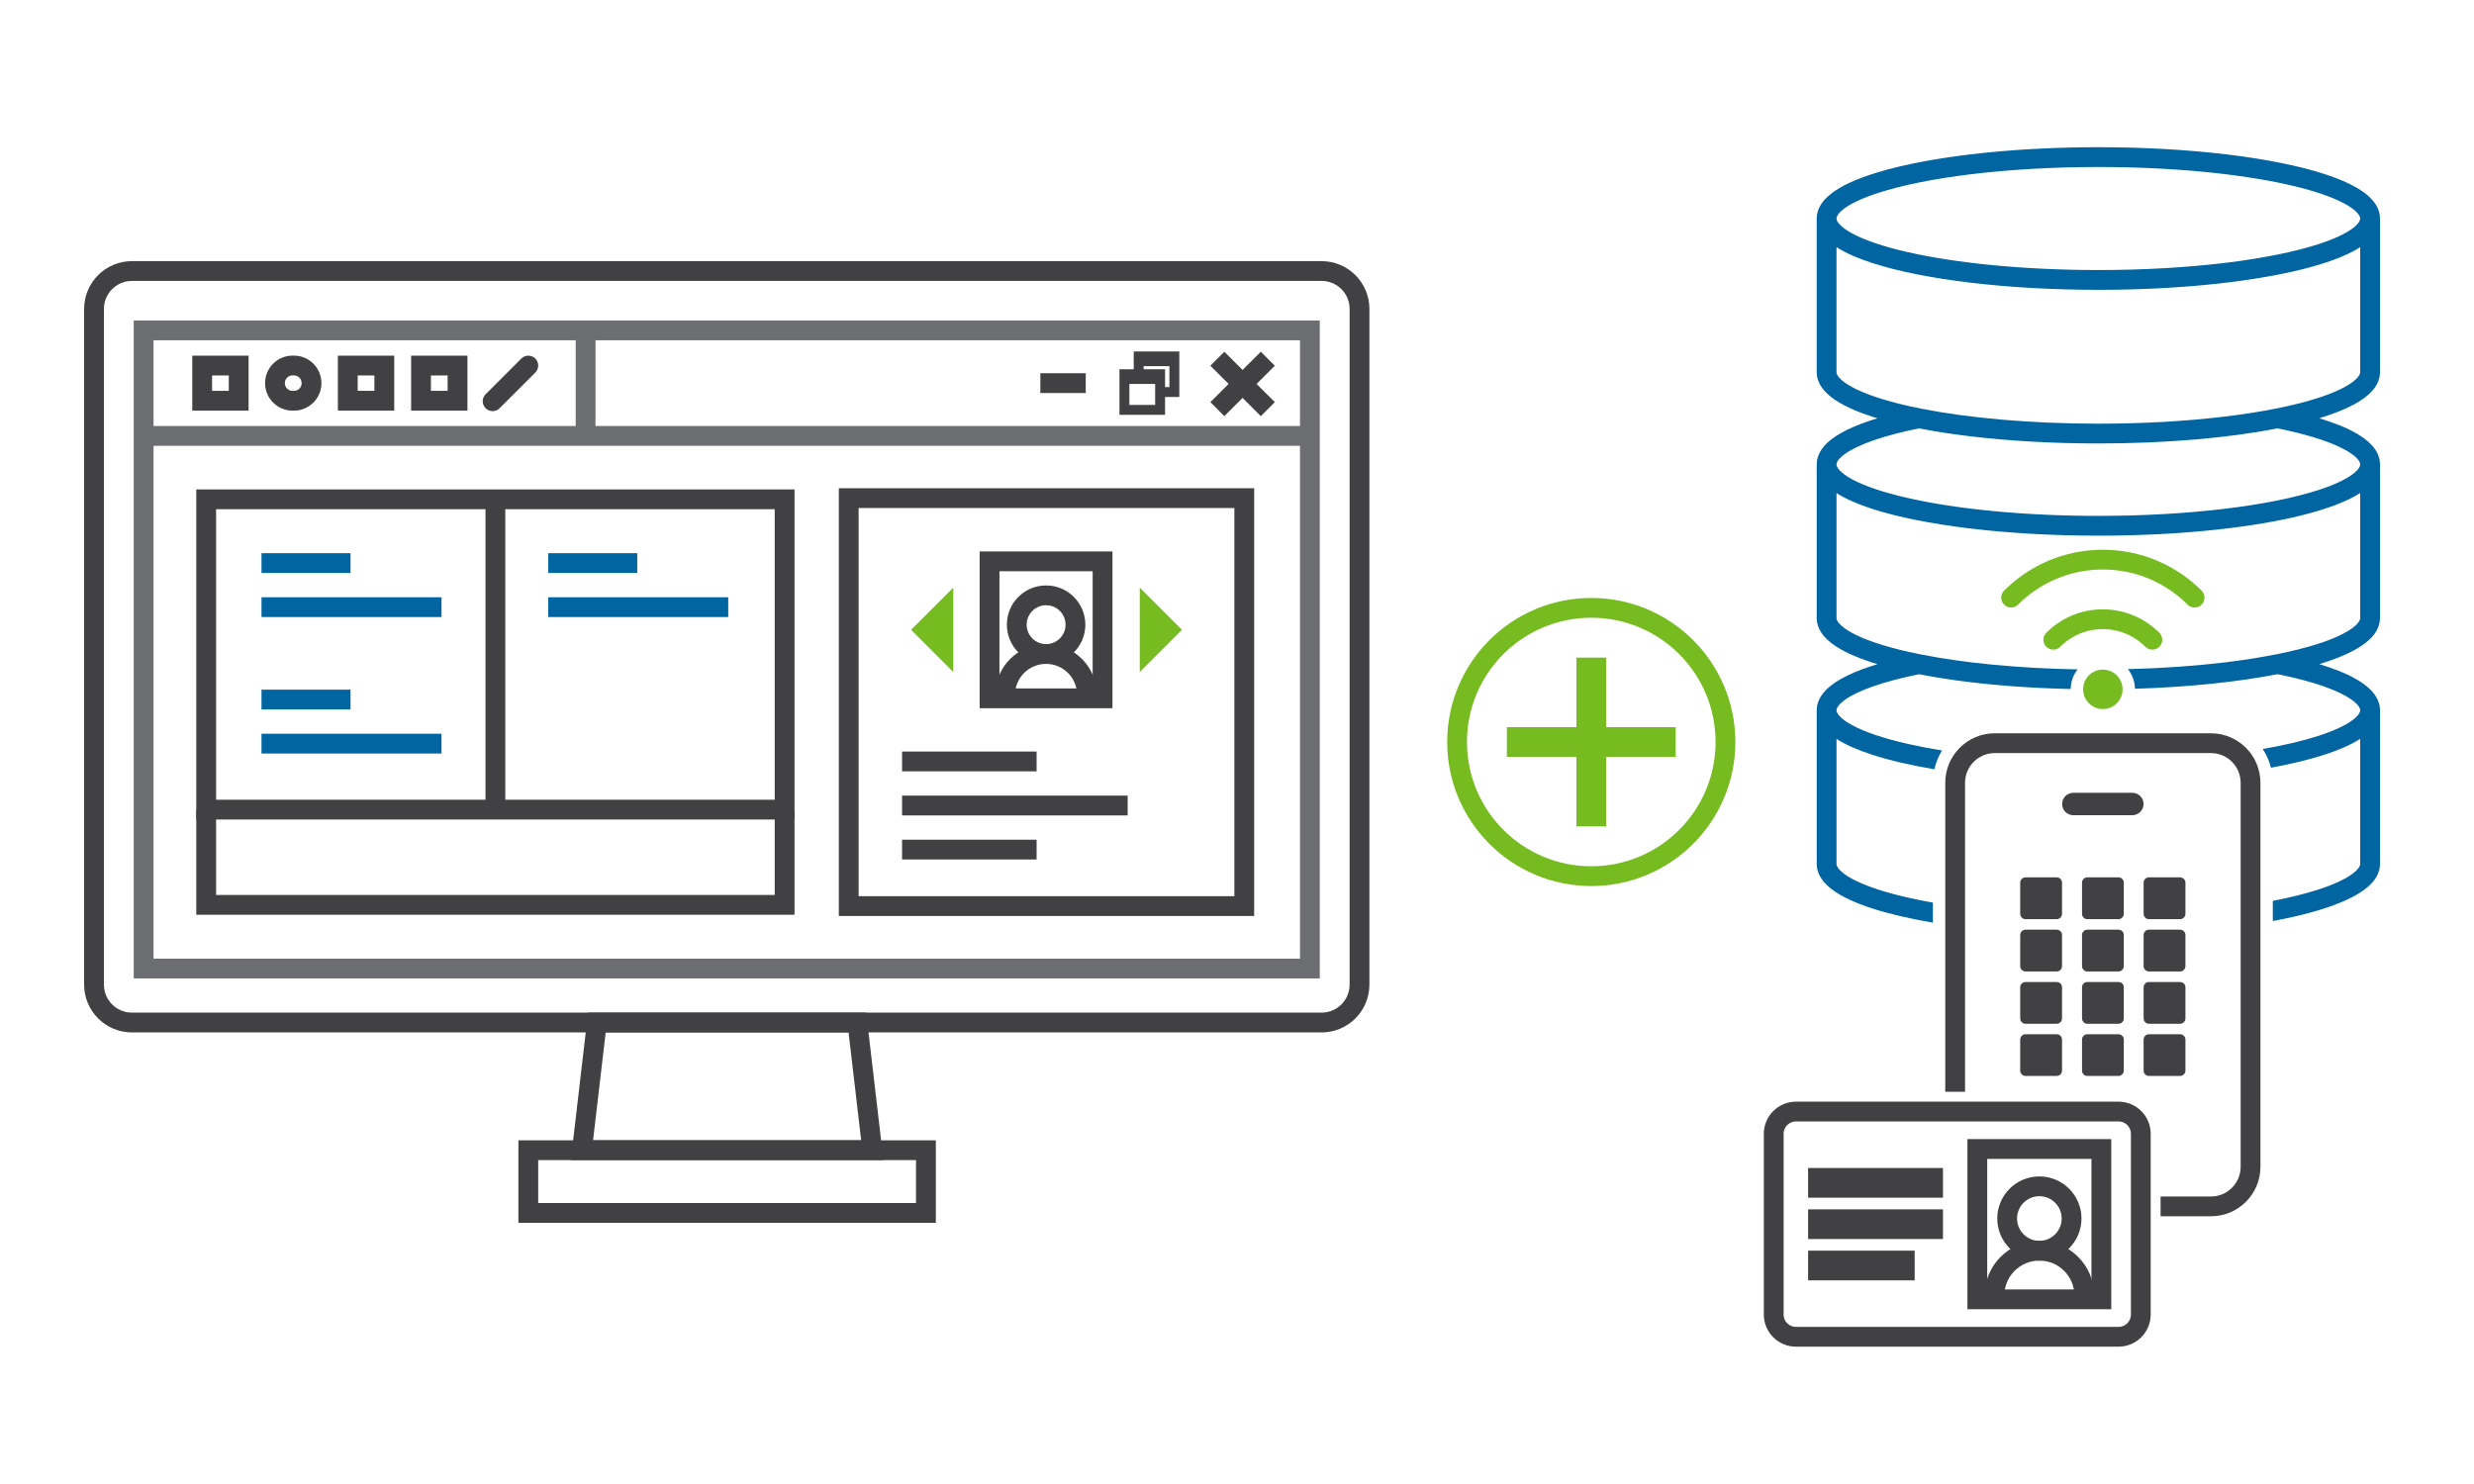 <?xml version="1.0" encoding="UTF-8"?> <svg xmlns="http://www.w3.org/2000/svg" id="Layer_1" data-name="Layer 1" viewBox="0 0 500 300"><defs><style> .cls-1, .cls-2, .cls-3, .cls-4, .cls-5, .cls-6, .cls-7, .cls-8, .cls-9 { fill: none; stroke-miterlimit: 10; } .cls-1, .cls-2, .cls-5, .cls-6, .cls-7, .cls-9 { stroke-width: 4px; } .cls-1, .cls-4, .cls-8, .cls-9 { stroke: #414042; } .cls-1, .cls-5 { stroke-linecap: round; } .cls-2 { stroke: #0065a1; } .cls-10 { fill: #0065a1; } .cls-3, .cls-5, .cls-7 { stroke: #76bc21; } .cls-3, .cls-8 { stroke-width: 6px; } .cls-4 { stroke-width: 2px; } .cls-6 { stroke: #6d6e71; } .cls-11 { fill: #76bc21; } .cls-12 { fill: #414042; } </style></defs><g id="Layer_1-2" data-name="Layer 1"><g><line class="cls-6" x1="118.35" y1="66.79" x2="118.35" y2="88.12"></line><rect class="cls-6" x="29.03" y="66.79" width="235.7" height="129.01"></rect><path class="cls-9" d="M267.09,206.71H26.67c-4.24,0-7.67-3.43-7.67-7.67V62.46c0-4.24,3.43-7.67,7.67-7.67h240.42c4.24,0,7.67,3.43,7.67,7.67V199.04c0,4.24-3.43,7.67-7.67,7.67Z"></path><polygon class="cls-9" points="176.29 232.52 117.61 232.52 120.63 206.71 173.28 206.71 176.29 232.52"></polygon><rect class="cls-9" x="106.77" y="232.52" width="80.36" height="12.68"></rect><line class="cls-6" x1="264.73" y1="88.12" x2="29.03" y2="88.12"></line><rect class="cls-9" x="70.29" y="73.9" width="7.38" height="7.11"></rect><path class="cls-9" d="M59.4,81.01h-.27c-1.96,0-3.56-1.59-3.56-3.56h0c0-1.96,1.59-3.56,3.56-3.56h.27c1.96,0,3.56,1.59,3.56,3.56h0c0,1.97-1.59,3.56-3.56,3.56Z"></path><rect class="cls-9" x="40.86" y="73.9" width="7.38" height="7.11"></rect><rect class="cls-9" x="85.09" y="73.9" width="7.38" height="7.11"></rect><g><line class="cls-9" x1="246.03" y1="82.71" x2="256.23" y2="72.52"></line><line class="cls-9" x1="256.23" y1="82.71" x2="246.03" y2="72.52"></line><line class="cls-9" x1="210.26" y1="77.45" x2="219.43" y2="77.45"></line><g><g><rect class="cls-4" x="227.25" y="75.65" width="7.21" height="7.21"></rect><rect class="cls-12" x="227.25" y="75.65" width="7.21" height="1.97"></rect></g><g><polyline class="cls-4" points="230.13 75.65 230.13 72.05 237.34 72.05 237.34 79.25 234.45 79.25"></polyline><rect class="cls-12" x="230.13" y="72.05" width="7.21" height="1.97"></rect></g></g></g><rect class="cls-9" x="41.67" y="100.94" width="116.9" height="62.73"></rect><rect class="cls-9" x="171.53" y="100.7" width="79.94" height="82.47"></rect><g><g><polygon class="cls-11" points="192.66 118.79 184.13 127.32 192.66 135.85 192.66 118.79"></polygon><polygon class="cls-11" points="230.35 135.85 238.88 127.32 230.35 118.79 230.35 135.85"></polygon></g><g><rect class="cls-9" x="199.99" y="113.48" width="22.84" height="27.69"></rect><g><circle class="cls-9" cx="211.42" cy="126.28" r="5.93"></circle><path class="cls-9" d="M203.14,140.48c0-4.57,3.7-8.27,8.27-8.27s8.27,3.7,8.27,8.27"></path></g></g></g><g><line class="cls-9" x1="182.31" y1="153.93" x2="209.5" y2="153.93"></line><line class="cls-9" x1="182.31" y1="162.84" x2="227.9" y2="162.84"></line><line class="cls-9" x1="182.31" y1="171.75" x2="209.5" y2="171.75"></line></g><g><line class="cls-2" x1="52.85" y1="113.83" x2="70.84" y2="113.83"></line><line class="cls-2" x1="52.85" y1="122.74" x2="89.23" y2="122.74"></line></g><g><line class="cls-2" x1="110.8" y1="113.83" x2="128.79" y2="113.83"></line><line class="cls-2" x1="110.8" y1="122.74" x2="147.18" y2="122.74"></line></g><g><line class="cls-2" x1="52.85" y1="141.42" x2="70.84" y2="141.42"></line><line class="cls-2" x1="52.85" y1="150.33" x2="89.23" y2="150.33"></line></g><line class="cls-1" x1="106.77" y1="73.9" x2="99.56" y2="81.11"></line><line class="cls-9" x1="100.12" y1="100.94" x2="100.12" y2="163.67"></line><polyline class="cls-9" points="158.57 163.67 158.57 182.92 41.67 182.92 41.67 163.67"></polyline></g><circle class="cls-7" cx="321.6" cy="150" r="27.12"></circle><g><line class="cls-3" x1="304.54" y1="150" x2="338.66" y2="150"></line><line class="cls-3" x1="321.6" y1="167.06" x2="321.6" y2="132.94"></line></g><g><path class="cls-10" d="M479.37,79.08c.48-.52,.88-1.1,1.17-1.75,.29-.64,.46-1.36,.46-2.09v-31.06c0-.73-.17-1.45-.46-2.09-.55-1.22-1.47-2.19-2.6-3.05-1.99-1.5-4.74-2.74-8.17-3.86-5.15-1.67-11.85-3.01-19.64-3.95-7.78-.94-16.64-1.47-26.05-1.47-15.29,.01-29.13,1.4-39.27,3.69-5.08,1.15-9.23,2.51-12.28,4.13-1.52,.82-2.77,1.7-3.74,2.75-.47,.53-.88,1.11-1.17,1.76-.29,.64-.46,1.36-.46,2.09v31.06c0,.73,.17,1.45,.46,2.09,.55,1.21,1.47,2.18,2.6,3.05,2,1.5,4.74,2.74,8.17,3.86,.34,.11,.7,.21,1.05,.32-2.33,.7-4.38,1.48-6.12,2.32-1.74,.86-3.18,1.78-4.28,2.89-.54,.56-1.01,1.17-1.34,1.86-.34,.69-.54,1.46-.54,2.25v31.07c0,.72,.17,1.44,.46,2.08,.55,1.22,1.47,2.19,2.6,3.05,2,1.51,4.74,2.74,8.17,3.86,.34,.11,.7,.21,1.05,.32-2.33,.71-4.39,1.48-6.12,2.33-1.75,.86-3.18,1.78-4.28,2.89-.54,.56-1.01,1.17-1.34,1.86-.34,.68-.54,1.45-.54,2.24v31.07c0,.73,.17,1.45,.46,2.09,.55,1.21,1.47,2.18,2.6,3.05,2,1.5,4.74,2.74,8.17,3.86,3.44,1.11,7.57,2.07,12.25,2.87v-4.05c-1.74-.31-3.4-.64-4.95-.99-4.86-1.1-8.76-2.41-11.27-3.76-1.26-.67-2.16-1.35-2.66-1.91-.25-.28-.41-.52-.49-.71-.09-.19-.11-.32-.11-.45v-25.28c1.89,1.22,4.3,2.26,7.23,3.21,3.51,1.14,7.74,2.12,12.55,2.93,.31-1.36,.84-2.64,1.55-3.8-2.43-.39-4.7-.83-6.8-1.3-4.86-1.09-8.76-2.41-11.27-3.76-1.26-.67-2.16-1.35-2.66-1.91-.25-.28-.41-.52-.49-.71-.09-.19-.11-.32-.11-.45s.03-.28,.13-.49c.18-.37,.65-.95,1.49-1.56,1.26-.92,3.28-1.91,5.9-2.82,2.54-.88,5.64-1.69,9.16-2.41,3.13,.61,6.53,1.15,10.19,1.59,6.22,.75,13.13,1.24,20.46,1.4,.01-1.5,.54-2.88,1.4-3.97-12.13-.21-23.14-1.32-31.66-3.02-.87-.17-1.73-.35-2.54-.53-4.86-1.09-8.76-2.41-11.27-3.76-1.26-.67-2.16-1.35-2.66-1.91-.25-.27-.41-.52-.49-.71-.09-.19-.11-.32-.11-.44v-25.28c1.89,1.21,4.3,2.25,7.23,3.21,5.15,1.66,11.85,3,19.64,3.94,7.78,.94,16.64,1.47,26.05,1.47,15.29,0,29.13-1.39,39.28-3.68,5.07-1.16,9.22-2.51,12.27-4.14,.49-.26,.94-.53,1.37-.81v25.29c0,.12-.02,.25-.11,.44-.15,.36-.58,.91-1.37,1.51-1.39,1.06-3.8,2.21-6.98,3.24-2.44,.78-5.32,1.51-8.57,2.16-.02,0-.05,0-.07,0-3.11,.62-6.54,1.16-10.25,1.61-5.95,.71-12.57,1.19-19.61,1.36,.89,1.09,1.42,2.47,1.44,3.97,10.91-.34,20.83-1.39,28.84-2.95,5.44,1.1,9.85,2.45,12.76,3.88,1.49,.72,2.57,1.47,3.19,2.1,.31,.32,.5,.59,.6,.81,.1,.21,.13,.36,.13,.49s-.02,.26-.11,.45c-.15,.36-.58,.91-1.37,1.51-1.39,1.06-3.8,2.21-6.98,3.24-3.08,.99-6.88,1.89-11.23,2.65,.75,1.14,1.31,2.42,1.66,3.78,1.53-.29,2.99-.58,4.39-.9,5.07-1.15,9.22-2.51,12.27-4.13,.49-.26,.94-.54,1.37-.81v25.28c0,.13-.02,.26-.11,.45-.15,.35-.58,.9-1.37,1.5-1.39,1.06-3.8,2.22-6.98,3.24-2.59,.84-5.69,1.61-9.2,2.29v4.07c1.4-.26,2.74-.53,4.02-.82,5.07-1.15,9.22-2.51,12.27-4.13,1.52-.82,2.78-1.7,3.74-2.76,.48-.52,.88-1.1,1.17-1.75,.29-.64,.46-1.36,.46-2.09v-31.07c0-.79-.2-1.56-.53-2.24-.6-1.21-1.55-2.17-2.73-3.04-1.77-1.29-4.1-2.38-6.96-3.37-.65-.23-1.34-.45-2.05-.66,2.69-.82,5.01-1.72,6.9-2.73,1.52-.82,2.78-1.69,3.74-2.75,.48-.53,.88-1.11,1.17-1.76,.29-.64,.46-1.36,.46-2.08v-31.07c0-.79-.2-1.56-.53-2.25-.6-1.21-1.55-2.17-2.73-3.03-1.76-1.29-4.09-2.38-6.95-3.37-.66-.23-1.35-.45-2.06-.67,2.69-.82,5.01-1.72,6.9-2.72,1.52-.82,2.78-1.7,3.74-2.76Zm-108.1-35.35c.15-.35,.58-.91,1.37-1.51,1.39-1.06,3.8-2.21,6.98-3.23,4.78-1.55,11.29-2.87,18.89-3.79,7.6-.91,16.32-1.44,25.57-1.44,15.04,0,28.66,1.39,38.39,3.59,4.86,1.09,8.76,2.41,11.27,3.76,1.26,.67,2.16,1.35,2.66,1.91,.25,.28,.41,.52,.49,.71,.09,.19,.11,.32,.11,.45,0,.12-.02,.25-.11,.44-.15,.36-.58,.91-1.37,1.51-1.39,1.06-3.8,2.21-6.98,3.24-4.78,1.54-11.28,2.86-18.89,3.78-7.6,.91-16.31,1.44-25.57,1.44-15.04,0-28.66-1.39-38.39-3.59-4.86-1.09-8.76-2.41-11.27-3.76-1.26-.67-2.16-1.35-2.66-1.91-.25-.28-.41-.52-.49-.71-.09-.19-.11-.32-.11-.44,0-.13,.02-.26,.11-.45Zm101.81,46.75c1.49,.72,2.57,1.47,3.19,2.1,.31,.31,.5,.59,.6,.8,.1,.22,.13,.36,.13,.5,0,.13-.02,.26-.11,.45-.15,.35-.58,.9-1.37,1.5-1.39,1.06-3.8,2.22-6.98,3.24-4.78,1.55-11.28,2.87-18.89,3.78-7.6,.92-16.31,1.44-25.57,1.44-15.04,0-28.66-1.38-38.39-3.59-4.86-1.09-8.76-2.4-11.27-3.75-1.26-.67-2.16-1.35-2.66-1.91-.25-.28-.41-.52-.49-.71-.09-.19-.11-.32-.11-.45,0-.14,.03-.28,.13-.5,.18-.37,.65-.94,1.49-1.55,1.26-.93,3.29-1.92,5.91-2.83,2.53-.87,5.63-1.69,9.15-2.4,3.13,.61,6.53,1.14,10.19,1.58,7.78,.94,16.64,1.47,26.05,1.47,13.82,0,26.45-1.14,36.24-3.05,5.44,1.1,9.85,2.45,12.76,3.88Zm-4.54-10.05c-4.78,1.55-11.28,2.87-18.89,3.78-7.6,.92-16.31,1.44-25.57,1.44-13.76,0-26.33-1.16-35.82-3.04-.02-.01-.04-.01-.06-.02-.86-.17-1.71-.34-2.51-.52-4.86-1.1-8.76-2.41-11.27-3.76-1.26-.67-2.16-1.35-2.66-1.91-.25-.28-.41-.52-.49-.71-.09-.19-.11-.32-.11-.45v-25.28c1.89,1.22,4.3,2.26,7.23,3.21,5.15,1.67,11.85,3.01,19.64,3.95,7.78,.94,16.64,1.47,26.05,1.47,15.29,0,29.13-1.4,39.28-3.69,5.07-1.15,9.22-2.51,12.27-4.13,.49-.26,.94-.54,1.37-.81v25.28c0,.13-.02,.26-.11,.45-.15,.35-.58,.9-1.37,1.5-1.39,1.06-3.8,2.22-6.98,3.24Z"></path><path class="cls-12" d="M446.84,148.24h-43.7c-5.52,0-10,4.48-10,10v62.46h4v-62.46c0-1.66,.67-3.15,1.76-4.24,1.09-1.09,2.58-1.75,4.24-1.76h43.7c1.66,0,3.15,.67,4.24,1.76s1.75,2.58,1.76,4.24v77.64c-.01,1.66-.67,3.15-1.76,4.24-1.09,1.09-2.58,1.76-4.24,1.76h-10.18v4h10.18c5.52,0,9.99-4.47,10-10v-77.64c-.01-5.52-4.48-9.99-10-10Z"></path><g><path class="cls-9" d="M358.47,265.74v-36.53c0-2.49,2.02-4.5,4.5-4.5h65.19c2.49,0,4.5,2.02,4.5,4.5v36.53c0,2.49-2.02,4.5-4.5,4.5h-65.19c-2.48,0-4.5-2.01-4.5-4.5Z"></path><g><line class="cls-8" x1="365.42" y1="239.12" x2="392.68" y2="239.12"></line><line class="cls-8" x1="365.42" y1="247.48" x2="392.68" y2="247.48"></line><line class="cls-8" x1="365.42" y1="255.83" x2="386.96" y2="255.83"></line></g><g><rect class="cls-9" x="399.62" y="232.28" width="25.07" height="30.39"></rect><g><circle class="cls-9" cx="412.16" cy="246.33" r="6.51"></circle><path class="cls-9" d="M403.08,261.92c0-5.01,4.06-9.08,9.08-9.08s9.08,4.06,9.08,9.08"></path></g></g></g><g><path class="cls-12" d="M430.95,160.27h-11.92c-1.26,0-2.27,1-2.27,2.26s1.01,2.27,2.27,2.27h11.92c1.24,0,2.27-1.02,2.27-2.27s-1.03-2.26-2.27-2.26Z"></path><path class="cls-12" d="M415.66,177.36h-6.3c-.58,0-1.07,.49-1.07,1.08v6.29c0,.59,.49,1.09,1.07,1.09h6.3c.6,0,1.08-.5,1.08-1.09v-6.29c0-.59-.48-1.08-1.08-1.08Z"></path><path class="cls-12" d="M428.14,177.36h-6.29c-.58,0-1.07,.49-1.07,1.08v6.29c0,.59,.49,1.09,1.07,1.09h6.29c.6,0,1.08-.5,1.08-1.09v-6.29c.01-.59-.48-1.08-1.08-1.08Z"></path><path class="cls-12" d="M440.58,177.36h-6.28c-.59,0-1.07,.49-1.07,1.08v6.29c0,.59,.48,1.09,1.07,1.09h6.28c.6,0,1.1-.5,1.1-1.09v-6.29c0-.59-.49-1.08-1.1-1.08Z"></path><path class="cls-12" d="M415.66,187.94h-6.3c-.58,0-1.07,.48-1.07,1.07v6.3c0,.6,.49,1.08,1.07,1.08h6.3c.6,0,1.08-.48,1.08-1.08v-6.3c0-.59-.48-1.07-1.08-1.07Z"></path><path class="cls-12" d="M428.14,187.94h-6.29c-.58,0-1.07,.48-1.07,1.07v6.3c0,.6,.49,1.08,1.07,1.08h6.29c.6,0,1.08-.48,1.08-1.08v-6.3c.01-.59-.48-1.07-1.08-1.07Z"></path><path class="cls-12" d="M440.58,187.94h-6.28c-.59,0-1.07,.48-1.07,1.07v6.3c0,.6,.48,1.08,1.07,1.08h6.28c.6,0,1.1-.48,1.1-1.08v-6.3c0-.59-.49-1.07-1.1-1.07Z"></path><path class="cls-12" d="M415.66,198.52h-6.3c-.58,0-1.07,.47-1.07,1.07v6.29c0,.58,.49,1.08,1.07,1.08h6.3c.6,0,1.08-.49,1.08-1.08v-6.29c0-.61-.48-1.07-1.08-1.07Z"></path><path class="cls-12" d="M428.14,198.52h-6.29c-.58,0-1.07,.47-1.07,1.07v6.29c0,.58,.49,1.08,1.07,1.08h6.29c.6,0,1.08-.49,1.08-1.08v-6.29c.01-.61-.48-1.07-1.08-1.07Z"></path><path class="cls-12" d="M440.58,198.52h-6.28c-.59,0-1.07,.47-1.07,1.07v6.29c0,.58,.48,1.08,1.07,1.08h6.28c.6,0,1.1-.49,1.1-1.08v-6.29c0-.61-.49-1.07-1.1-1.07Z"></path><path class="cls-12" d="M415.66,209.08h-6.3c-.58,0-1.07,.48-1.07,1.07v6.29c0,.59,.49,1.07,1.07,1.07h6.3c.6,0,1.08-.48,1.08-1.07v-6.29c0-.59-.48-1.07-1.08-1.07Z"></path><path class="cls-12" d="M428.14,209.08h-6.29c-.58,0-1.07,.48-1.07,1.07v6.29c0,.59,.49,1.07,1.07,1.07h6.29c.6,0,1.08-.48,1.08-1.07v-6.29c.01-.59-.48-1.07-1.08-1.07Z"></path><path class="cls-12" d="M440.58,209.08h-6.28c-.59,0-1.07,.48-1.07,1.07v6.29c0,.59,.48,1.07,1.07,1.07h6.28c.6,0,1.1-.48,1.1-1.07v-6.29c0-.59-.49-1.07-1.1-1.07Z"></path></g><g><circle class="cls-5" cx="424.99" cy="139.35" r="2"></circle><path class="cls-5" d="M414.97,129.33c2.56-2.56,6.1-4.15,10.01-4.15s7.45,1.59,10.01,4.15"></path><path class="cls-5" d="M406.45,120.81c4.75-4.75,11.3-7.68,18.54-7.68s13.8,2.94,18.54,7.68"></path></g></g></g></svg> 